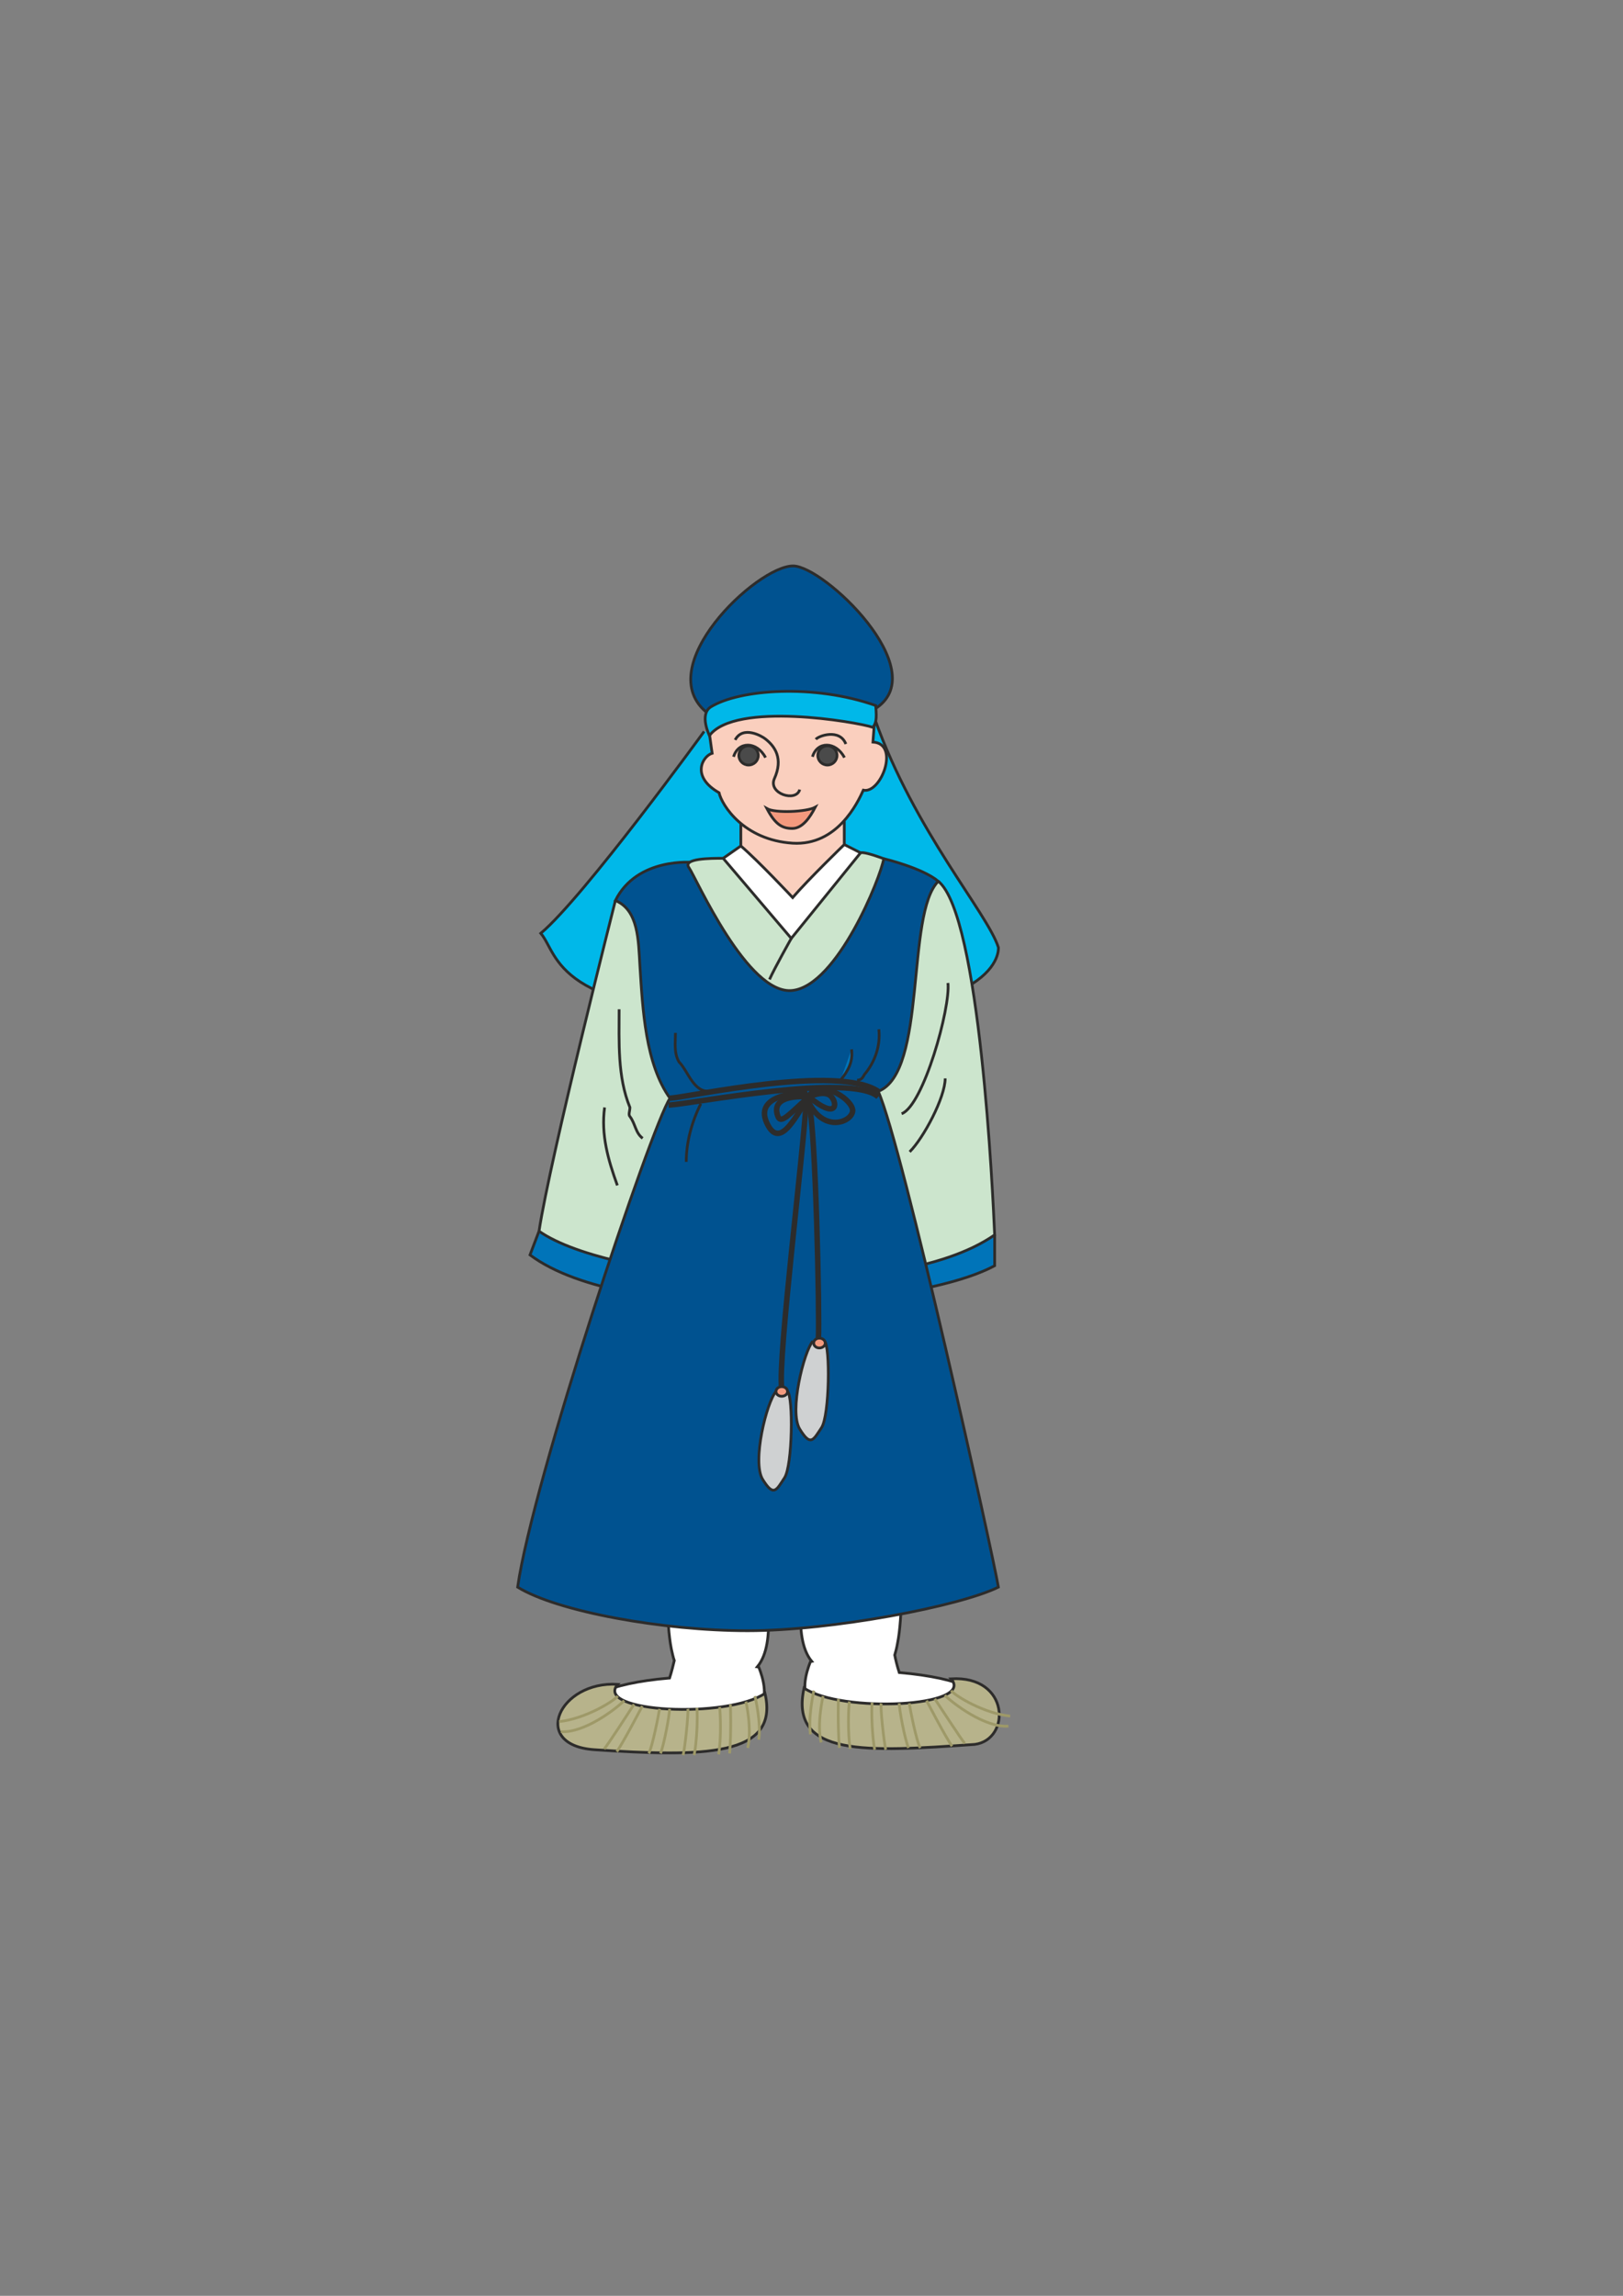 <?xml version="1.0" encoding="utf-8"?>
<!-- Created by UniConvertor 2.0rc4 (https://sk1project.net/) -->
<svg xmlns="http://www.w3.org/2000/svg" height="841.89pt" viewBox="0 0 595.276 841.89" width="595.276pt" version="1.1" xmlns:xlink="http://www.w3.org/1999/xlink" id="2ad2efe1-f613-11ea-b539-dcc15c148e23">

<rect x="0" y="0" width="595.276" height="841.89" fill="#808080" stroke="none"/>

<g>
	<path style="stroke:#2d2c2b;stroke-width:1.008;stroke-miterlimit:10.433;fill:#ffffff;" d="M 329.822,613.329 C 329.03,610.881 328.454,608.433 328.166,606.921 328.526,605.697 328.886,604.329 329.174,602.673 331.19,592.665 330.542,575.961 330.542,575.961 L 295.262,575.961 C 295.262,579.129 290.294,600.225 297.71,609.225 L 297.278,609.297 C 297.278,609.297 292.598,619.953 297.278,623.985 301.886,628.017 351.854,630.681 357.83,626.001 363.878,621.321 353.222,615.345 329.822,613.329 L 329.822,613.329 Z" />
	<path style="stroke:#2d2c2b;stroke-width:1.008;stroke-miterlimit:10.433;fill:#ffffff;" d="M 277.766,611.241 C 285.254,602.241 280.214,581.145 280.214,577.977 L 244.934,577.977 C 244.934,577.977 244.214,594.609 246.23,604.689 246.59,606.273 246.878,607.713 247.31,608.937 246.95,610.449 246.374,612.897 245.582,615.345 222.254,617.289 211.598,623.337 217.574,628.017 223.55,632.625 273.59,629.961 278.27,626.001 282.95,621.969 278.27,611.313 278.27,611.313 L 277.766,611.241 Z" />
	<g>
		<path style="fill:#0074b9;" d="M 197.702,451.473 L 194.39,460.185 C 229.382,486.393 334.718,480.417 364.814,464.145 L 364.814,452.841 197.702,451.473 Z" />
		<path style="stroke:#2d2c2b;stroke-width:1.008;stroke-miterlimit:10.433;fill:none;" d="M 197.702,451.473 L 194.39,460.185 C 229.382,486.393 334.718,480.417 364.814,464.145 L 364.814,452.841" />
	</g>
	<g>
		<path style="fill:#00b8e9;" d="M 258.254,268.233 C 258.254,268.233 214.19,328.929 198.35,342.249 205.046,350.169 202.814,371.625 280.718,372.921 369.134,374.433 366.182,347.433 366.182,347.433 362.15,334.761 335.51,304.881 320.822,263.553 L 258.254,268.233 Z" />
		<path style="stroke:#2d2c2b;stroke-width:1.008;stroke-miterlimit:10.433;fill:none;" d="M 258.254,268.233 C 258.254,268.233 214.19,328.929 198.35,342.249 205.046,350.169 202.814,371.625 280.718,372.921 369.134,374.433 366.182,347.433 366.182,347.433 362.15,334.761 335.51,304.881 320.822,263.553" />
	</g>
	<g>
		<path style="fill:#cce5cd;" d="M 225.71,330.225 C 225.71,330.225 201.734,424.833 197.702,451.473 224.198,470.121 327.518,478.833 364.814,452.841 364.166,438.153 359.486,335.553 344.15,323.169 L 225.71,330.225 Z" />
		<path style="stroke:#2d2c2b;stroke-width:1.008;stroke-miterlimit:10.433;fill:none;" d="M 225.71,330.225 C 225.71,330.225 201.734,424.833 197.702,451.473 224.198,470.121 327.518,478.833 364.814,452.841 364.166,438.153 359.486,335.553 344.15,323.169" />
	</g>
	<g>
		<path style="fill:#005290;" d="M 254.222,316.257 C 254.222,316.257 233.702,314.169 225.71,330.225 234.206,333.753 234.134,344.841 234.71,354.201 235.718,370.257 236.726,390.201 245.726,402.729 238.742,413.241 195.398,542.985 189.854,582.009 204.398,591.009 243.206,597.993 274.238,597.993 305.126,597.993 352.142,588.993 366.182,582.009 364.166,569.985 331.118,420.225 322.118,400.209 340.118,393.225 332.126,335.121 344.15,323.169 338.174,318.201 324.134,314.889 324.134,314.889 L 254.222,316.257 Z" />
		<path style="stroke:#2d2c2b;stroke-width:1.008;stroke-miterlimit:10.433;fill:none;" d="M 254.222,316.257 C 254.222,316.257 233.702,314.169 225.71,330.225 234.206,333.753 234.134,344.841 234.71,354.201 235.718,370.257 236.726,390.201 245.726,402.729 238.742,413.241 195.398,542.985 189.854,582.009 204.398,591.009 243.206,597.993 274.238,597.993 305.126,597.993 352.142,588.993 366.182,582.009 364.166,569.985 331.118,420.225 322.118,400.209 340.118,393.225 332.126,335.121 344.15,323.169 338.174,318.201 324.134,314.889 324.134,314.889" />
	</g>
	<g>
		<path style="fill:#cce5cd;" d="M 265.238,314.745 C 260.702,314.745 250.19,314.745 252.71,318.201 255.23,321.729 274.238,365.217 290.726,363.201 307.142,361.257 322.982,321.873 324.134,314.889 324.134,314.889 317.15,312.225 315.638,312.729 L 265.238,314.745 Z" />
		<path style="stroke:#2d2c2b;stroke-width:1.008;stroke-miterlimit:10.433;fill:none;" d="M 265.238,314.745 C 260.702,314.745 250.19,314.745 252.71,318.201 255.23,321.729 274.238,365.217 290.726,363.201 307.142,361.257 322.982,321.873 324.134,314.889 324.134,314.889 317.15,312.225 315.638,312.729" />
	</g>
	<g>
		<path style="fill:#ffffff;" d="M 271.718,310.209 L 265.238,314.745 290.222,344.121 315.638,312.729 309.662,309.705 271.718,310.209 Z" />
		<path style="stroke:#2d2c2b;stroke-width:1.008;stroke-miterlimit:10.433;fill:none;" d="M 271.718,310.209 L 265.238,314.745 290.222,344.121 315.638,312.729 309.662,309.705" />
	</g>
	<path style="stroke:#2d2c2b;stroke-width:1.008;stroke-miterlimit:10.433;fill:#b7b38b;" d="M 294.902,619.017 C 289.43,644.289 317.582,642.489 357.542,639.681 370.79,637.953 370.502,614.337 348.83,615.633 357.83,626.001 308.51,628.305 294.902,619.017 L 294.902,619.017 Z" />
	<path style="stroke:#9e9968;stroke-width:1.008;stroke-miterlimit:10.433;fill:none;" d="M 348.83,619.953 C 350.486,621.969 360.854,628.305 370.502,629.313" />
	<path style="stroke:#9e9968;stroke-width:1.008;stroke-miterlimit:10.433;fill:none;" d="M 346.526,621.681 C 349.55,624.633 361.214,633.633 369.854,632.985" />
	<path style="stroke:#9e9968;stroke-width:1.008;stroke-miterlimit:10.433;fill:none;" d="M 342.854,622.977 C 344.222,624.993 352.862,638.313 353.87,639.321" />
	<path style="stroke:#9e9968;stroke-width:1.008;stroke-miterlimit:10.433;fill:none;" d="M 339.83,623.625 C 339.83,623.625 347.174,637.665 349.19,640.329" />
	<path style="stroke:#9e9968;stroke-width:1.008;stroke-miterlimit:10.433;fill:none;" d="M 333.494,624.633 C 333.854,627.009 336.158,638.673 337.526,640.977" />
	<path style="stroke:#9e9968;stroke-width:1.008;stroke-miterlimit:10.433;fill:none;" d="M 329.822,624.633 C 329.822,627.009 331.838,637.665 333.206,640.977" />
	<path style="stroke:#9e9968;stroke-width:1.008;stroke-miterlimit:10.433;fill:none;" d="M 323.198,624.633 C 322.838,626.289 324.206,638.673 324.854,641.625" />
	<path style="stroke:#9e9968;stroke-width:1.008;stroke-miterlimit:10.433;fill:none;" d="M 319.886,624.345 C 319.526,627.297 319.886,637.017 320.822,641.625" />
	<path style="stroke:#9e9968;stroke-width:1.008;stroke-miterlimit:10.433;fill:none;" d="M 311.534,623.985 C 311.174,626.289 310.886,635.289 311.822,641.337" />
	<path style="stroke:#9e9968;stroke-width:1.008;stroke-miterlimit:10.433;fill:none;" d="M 307.502,622.977 C 307.502,622.977 307.214,632.985 307.862,640.977" />
	<path style="stroke:#9e9968;stroke-width:1.008;stroke-miterlimit:10.433;fill:none;" d="M 301.886,621.969 C 301.886,621.969 299.51,631.977 301.166,638.961" />
	<path style="stroke:#9e9968;stroke-width:1.008;stroke-miterlimit:10.433;fill:none;" d="M 298.502,619.953 C 298.502,619.953 296.27,629.961 297.278,636.009" />
	<path style="stroke:#2d2c2b;stroke-width:1.008;stroke-miterlimit:10.433;fill:#b7b38b;" d="M 280.574,620.961 C 286.046,644.289 257.822,644.289 217.934,641.625 194.39,639.969 205.046,616.353 226.574,617.649 217.574,628.017 266.894,630.321 280.574,620.961 L 280.574,620.961 Z" />
	<path style="stroke:#9e9968;stroke-width:1.008;stroke-miterlimit:10.433;fill:none;" d="M 226.574,621.969 C 224.918,623.985 214.55,630.321 205.046,631.329" />
	<path style="stroke:#9e9968;stroke-width:1.008;stroke-miterlimit:10.433;fill:none;" d="M 228.95,623.625 C 225.926,626.649 214.262,635.649 205.694,635.001" />
	<path style="stroke:#9e9968;stroke-width:1.008;stroke-miterlimit:10.433;fill:none;" d="M 232.55,624.993 C 231.254,627.009 222.614,640.329 221.606,641.337" />
	<path style="stroke:#9e9968;stroke-width:1.008;stroke-miterlimit:10.433;fill:none;" d="M 235.574,625.641 C 235.574,625.641 228.23,639.681 226.214,642.345" />
	<path style="stroke:#9e9968;stroke-width:1.008;stroke-miterlimit:10.433;fill:none;" d="M 241.91,626.649 C 241.55,628.953 239.246,640.689 237.95,642.993" />
	<path style="stroke:#9e9968;stroke-width:1.008;stroke-miterlimit:10.433;fill:none;" d="M 245.582,626.649 C 245.582,628.953 243.566,639.681 242.27,642.993" />
	<path style="stroke:#9e9968;stroke-width:1.008;stroke-miterlimit:10.433;fill:none;" d="M 252.278,626.649 C 252.566,628.305 251.27,640.689 250.55,643.641" />
	<path style="stroke:#9e9968;stroke-width:1.008;stroke-miterlimit:10.433;fill:none;" d="M 255.59,626.289 C 255.95,629.313 255.59,638.961 254.582,643.641" />
	<path style="stroke:#9e9968;stroke-width:1.008;stroke-miterlimit:10.433;fill:none;" d="M 263.942,626.001 C 264.23,628.305 264.59,637.305 263.582,643.353" />
	<path style="stroke:#9e9968;stroke-width:1.008;stroke-miterlimit:10.433;fill:none;" d="M 267.902,624.993 C 267.902,624.993 268.262,635.001 267.614,642.993" />
	<path style="stroke:#9e9968;stroke-width:1.008;stroke-miterlimit:10.433;fill:none;" d="M 273.59,623.985 C 273.59,623.985 275.894,633.993 274.238,640.977" />
	<path style="stroke:#9e9968;stroke-width:1.008;stroke-miterlimit:10.433;fill:none;" d="M 276.902,621.969 C 276.902,621.969 279.278,631.977 278.27,637.953" />
	<g>
		<path style="fill:#facfbe;" d="M 271.718,302.145 C 271.718,302.145 271.718,307.761 271.718,310.209 278.198,315.753 290.726,329.145 290.726,329.145 296.702,322.233 309.662,309.705 309.662,309.705 309.662,305.745 309.662,301.209 309.662,301.209 L 271.718,302.145 Z" />
		<path style="stroke:#2d2c2b;stroke-width:1.008;stroke-miterlimit:10.433;fill:none;" d="M 271.718,302.145 C 271.718,302.145 271.718,307.761 271.718,310.209 278.198,315.753 290.726,329.145 290.726,329.145 296.702,322.233 309.662,309.705 309.662,309.705 309.662,305.745 309.662,301.209 309.662,301.209" />
	</g>
	<path style="stroke:#2d2c2b;stroke-width:2.016;stroke-miterlimit:10.433;fill:none;" d="M 295.19,400.713 C 295.19,400.713 276.254,400.713 281.222,411.729 286.19,422.673 292.67,407.697 297.206,401.217 300.662,396.249 311.678,402.225 312.686,406.761 313.622,411.225 300.662,417.201 295.19,400.713 L 295.19,400.713 Z" />
	<path style="stroke:#2d2c2b;stroke-width:2.016;stroke-miterlimit:10.433;fill:none;" d="M 296.702,402.225 C 296.702,402.225 282.23,400.713 285.254,409.209 286.406,412.665 289.718,408.201 296.702,402.225 L 296.702,402.225 Z" />
	<path style="stroke:#2d2c2b;stroke-width:2.016;stroke-miterlimit:10.433;fill:none;" d="M 296.702,402.225 C 296.702,402.225 302.534,399.417 304.91,402.153 307.358,404.889 306.782,410.649 296.702,402.225 L 296.702,402.225 Z" />
	<path style="stroke:#2d2c2b;stroke-width:2.016;stroke-miterlimit:10.433;fill:none;" d="M 295.694,403.737 C 294.758,422.169 285.254,497.985 286.694,509.001" />
	<path style="stroke:#2d2c2b;stroke-width:2.016;stroke-miterlimit:10.433;fill:none;" d="M 296.702,405.249 C 299.15,412.233 300.662,483.513 300.158,491.001" />
	<g>
		<path style="fill:#cfd1d2;" d="M 284.606,510.297 C 281.222,514.041 275.75,536.001 279.71,542.481 283.742,549.033 284.75,546.513 287.702,541.977 290.726,537.513 290.942,512.025 288.854,510.297 L 284.606,510.297 Z" />
		<path style="stroke:#2d2c2b;stroke-width:1.008;stroke-miterlimit:10.433;fill:none;" d="M 284.606,510.297 C 281.222,514.041 275.75,536.001 279.71,542.481 283.742,549.033 284.75,546.513 287.702,541.977 290.726,537.513 290.942,512.025 288.854,510.297" />
	</g>
	<g>
		<path style="fill:#cfd1d2;" d="M 298.142,491.793 C 294.83,495.609 289.358,517.569 293.318,524.049 297.35,530.601 298.286,528.081 301.31,523.545 304.262,519.081 304.55,493.593 302.39,491.793 L 298.142,491.793 Z" />
		<path style="stroke:#2d2c2b;stroke-width:1.008;stroke-miterlimit:10.433;fill:none;" d="M 298.142,491.793 C 294.83,495.609 289.358,517.569 293.318,524.049 297.35,530.601 298.286,528.081 301.31,523.545 304.262,519.081 304.55,493.593 302.39,491.793" />
	</g>
	<path style="stroke:#2d2c2b;stroke-width:2.016;stroke-miterlimit:10.433;fill:none;" d="M 245.726,402.729 C 253.214,402.225 307.142,390.201 322.118,400.209" />
	<path style="stroke:#2d2c2b;stroke-width:2.016;stroke-miterlimit:10.433;fill:none;" d="M 245.222,405.249 C 254.222,404.745 312.182,393.225 322.118,402.225" />
	<path style="stroke:#2d2c2b;stroke-width:1.008;stroke-miterlimit:10.433;fill:none;" d="M 290.222,344.121 C 290.222,344.121 284.246,354.705 282.23,359.169" />
	<g>
		<path style="fill:#005290;" d="M 259.55,261.537 C 238.238,244.905 277.55,207.537 290.87,207.537 302.174,207.537 342.134,245.553 321.47,259.593 L 259.55,261.537 Z" />
		<path style="stroke:#2d2c2b;stroke-width:1.008;stroke-miterlimit:10.433;fill:none;" d="M 259.55,261.537 C 238.238,244.905 277.55,207.537 290.87,207.537 302.174,207.537 342.134,245.553 321.47,259.593" />
	</g>
	<g>
		<path style="fill:#facfbe;" d="M 320.822,263.553 L 320.174,272.121 C 330.182,272.697 323.126,291.201 316.646,289.761 314.63,294.225 307.142,310.209 290.726,309.201 272.726,308.049 264.734,295.233 263.726,290.697 253.214,284.721 257.75,277.233 261.206,276.225 261.206,276.225 259.55,265.569 259.55,261.537 L 320.822,263.553 Z" />
		<path style="stroke:#2d2c2b;stroke-width:1.008;stroke-miterlimit:10.433;fill:none;" d="M 320.822,263.553 L 320.174,272.121 C 330.182,272.697 323.126,291.201 316.646,289.761 314.63,294.225 307.142,310.209 290.726,309.201 272.726,308.049 264.734,295.233 263.726,290.697 253.214,284.721 257.75,277.233 261.206,276.225 261.206,276.225 259.55,265.569 259.55,261.537" />
	</g>
	<path style="stroke:#2d2c2b;stroke-width:1.008;stroke-miterlimit:10.433;fill:none;" d="M 299.222,271.113 C 300.23,269.817 308.006,267.081 310.238,272.841" />
	<path style="stroke:#2d2c2b;stroke-width:1.008;stroke-miterlimit:10.433;fill:none;" d="M 297.998,277.521 C 299.726,271.761 306.494,271.761 309.734,277.809" />
	<path style="stroke:#2d2c2b;stroke-width:1.008;stroke-miterlimit:10.433;fill:#4a4a4a;" d="M 303.47,280.545 C 305.414,280.545 306.998,278.961 306.998,277.017 306.998,275.073 305.414,273.489 303.47,273.489 301.526,273.489 299.942,275.073 299.942,277.017 299.942,278.961 301.526,280.545 303.47,280.545 L 303.47,280.545 Z" />
	<path style="stroke:#2d2c2b;stroke-width:1.008;stroke-miterlimit:10.433;fill:none;" d="M 269.63,271.329 C 272.51,265.929 279.494,269.961 280.718,270.969 284.246,273.705 287.342,278.169 284.03,285.513 281.582,291.057 292.022,294.297 293.318,289.545" />
	<path style="stroke:#2d2c2b;stroke-width:1.008;stroke-miterlimit:10.433;fill:none;" d="M 269.054,277.521 C 270.782,271.761 277.55,271.761 280.79,277.809" />
	<path style="stroke:#2d2c2b;stroke-width:1.008;stroke-miterlimit:10.433;fill:#4a4a4a;" d="M 274.526,280.545 C 276.542,280.545 278.126,278.961 278.126,277.017 278.126,275.073 276.542,273.489 274.526,273.489 272.582,273.489 270.998,275.073 270.998,277.017 270.998,278.961 272.582,280.545 274.526,280.545 L 274.526,280.545 Z" />
	<path style="stroke:#2d2c2b;stroke-width:1.008;stroke-miterlimit:10.433;fill:#f39a7e;" d="M 281.294,296.529 C 284.318,298.257 295.838,297.753 299.006,296.025 297.062,299.769 294.326,303.801 290.582,303.801 286.838,303.801 284.318,302.289 281.294,296.529 L 281.294,296.529 Z" />
	<path style="stroke:#2d2c2b;stroke-width:1.008;stroke-miterlimit:10.433;fill:#00b8e9;" d="M 260.198,269.745 C 260.198,269.745 256.382,261.969 260.702,259.233 271.214,252.753 298.646,250.737 321.182,258.729 321.686,264.201 321.182,265.209 320.174,266.721 314.126,264.705 269.702,257.145 260.198,269.745 L 260.198,269.745 Z" />
	<path style="stroke:#2d2c2b;stroke-width:1.008;stroke-miterlimit:10.433;fill:#f39a7e;" d="M 286.694,512.025 C 287.918,512.025 288.854,511.233 288.854,510.297 288.854,509.289 287.918,508.497 286.694,508.497 285.542,508.497 284.606,509.289 284.606,510.297 284.606,511.233 285.542,512.025 286.694,512.025 L 286.694,512.025 Z" />
	<path style="stroke:#2d2c2b;stroke-width:1.008;stroke-miterlimit:10.433;fill:#f39a7e;" d="M 300.518,494.313 C 301.67,494.313 302.678,493.521 302.678,492.513 302.678,491.505 301.67,490.713 300.518,490.713 299.366,490.713 298.43,491.505 298.43,492.513 298.43,493.521 299.366,494.313 300.518,494.313 L 300.518,494.313 Z" />
	<path style="stroke:#2d2c2b;stroke-width:1.008;stroke-miterlimit:10.433;fill:none;" d="M 314.342,396.105 C 315.638,396.105 316.358,395.457 317.006,394.089 320.966,389.409 322.982,383.433 322.334,377.457" />
	<g>
		<path style="fill:#0074b9;" d="M 308.294,396.105 C 310.958,392.793 312.974,389.409 312.326,384.801 L 308.294,396.105 Z" />
		<path style="stroke:#2d2c2b;stroke-width:1.008;stroke-miterlimit:10.433;fill:none;" d="M 308.294,396.105 C 310.958,392.793 312.974,389.409 312.326,384.801" />
	</g>
	<path style="stroke:#2d2c2b;stroke-width:1.008;stroke-miterlimit:10.433;fill:none;" d="M 227.078,370.113 C 227.078,382.137 226.43,394.809 231.038,406.113 231.038,407.409 230.39,408.777 231.038,409.425 233.054,412.089 233.054,415.473 235.718,417.417" />
	<path style="stroke:#2d2c2b;stroke-width:1.008;stroke-miterlimit:10.433;fill:none;" d="M 221.75,406.113 C 220.382,416.121 223.046,425.337 226.43,434.697" />
	<path style="stroke:#2d2c2b;stroke-width:1.008;stroke-miterlimit:10.433;fill:none;" d="M 247.742,378.753 C 247.742,382.137 247.094,386.097 249.038,389.409 252.422,392.793 254.366,400.785 260.414,400.137" />
	<path style="stroke:#2d2c2b;stroke-width:1.008;stroke-miterlimit:10.433;fill:none;" d="M 257.03,404.745 C 253.718,411.441 251.702,418.785 251.702,426.057" />
	<path style="stroke:#2d2c2b;stroke-width:1.008;stroke-miterlimit:10.433;fill:none;" d="M 346.67,395.457 C 346.67,402.441 338.678,417.417 333.638,422.385" />
	<path style="stroke:#2d2c2b;stroke-width:1.008;stroke-miterlimit:10.433;fill:none;" d="M 347.678,360.465 C 348.686,369.465 338.678,405.465 330.686,408.417" />
</g>
</svg>